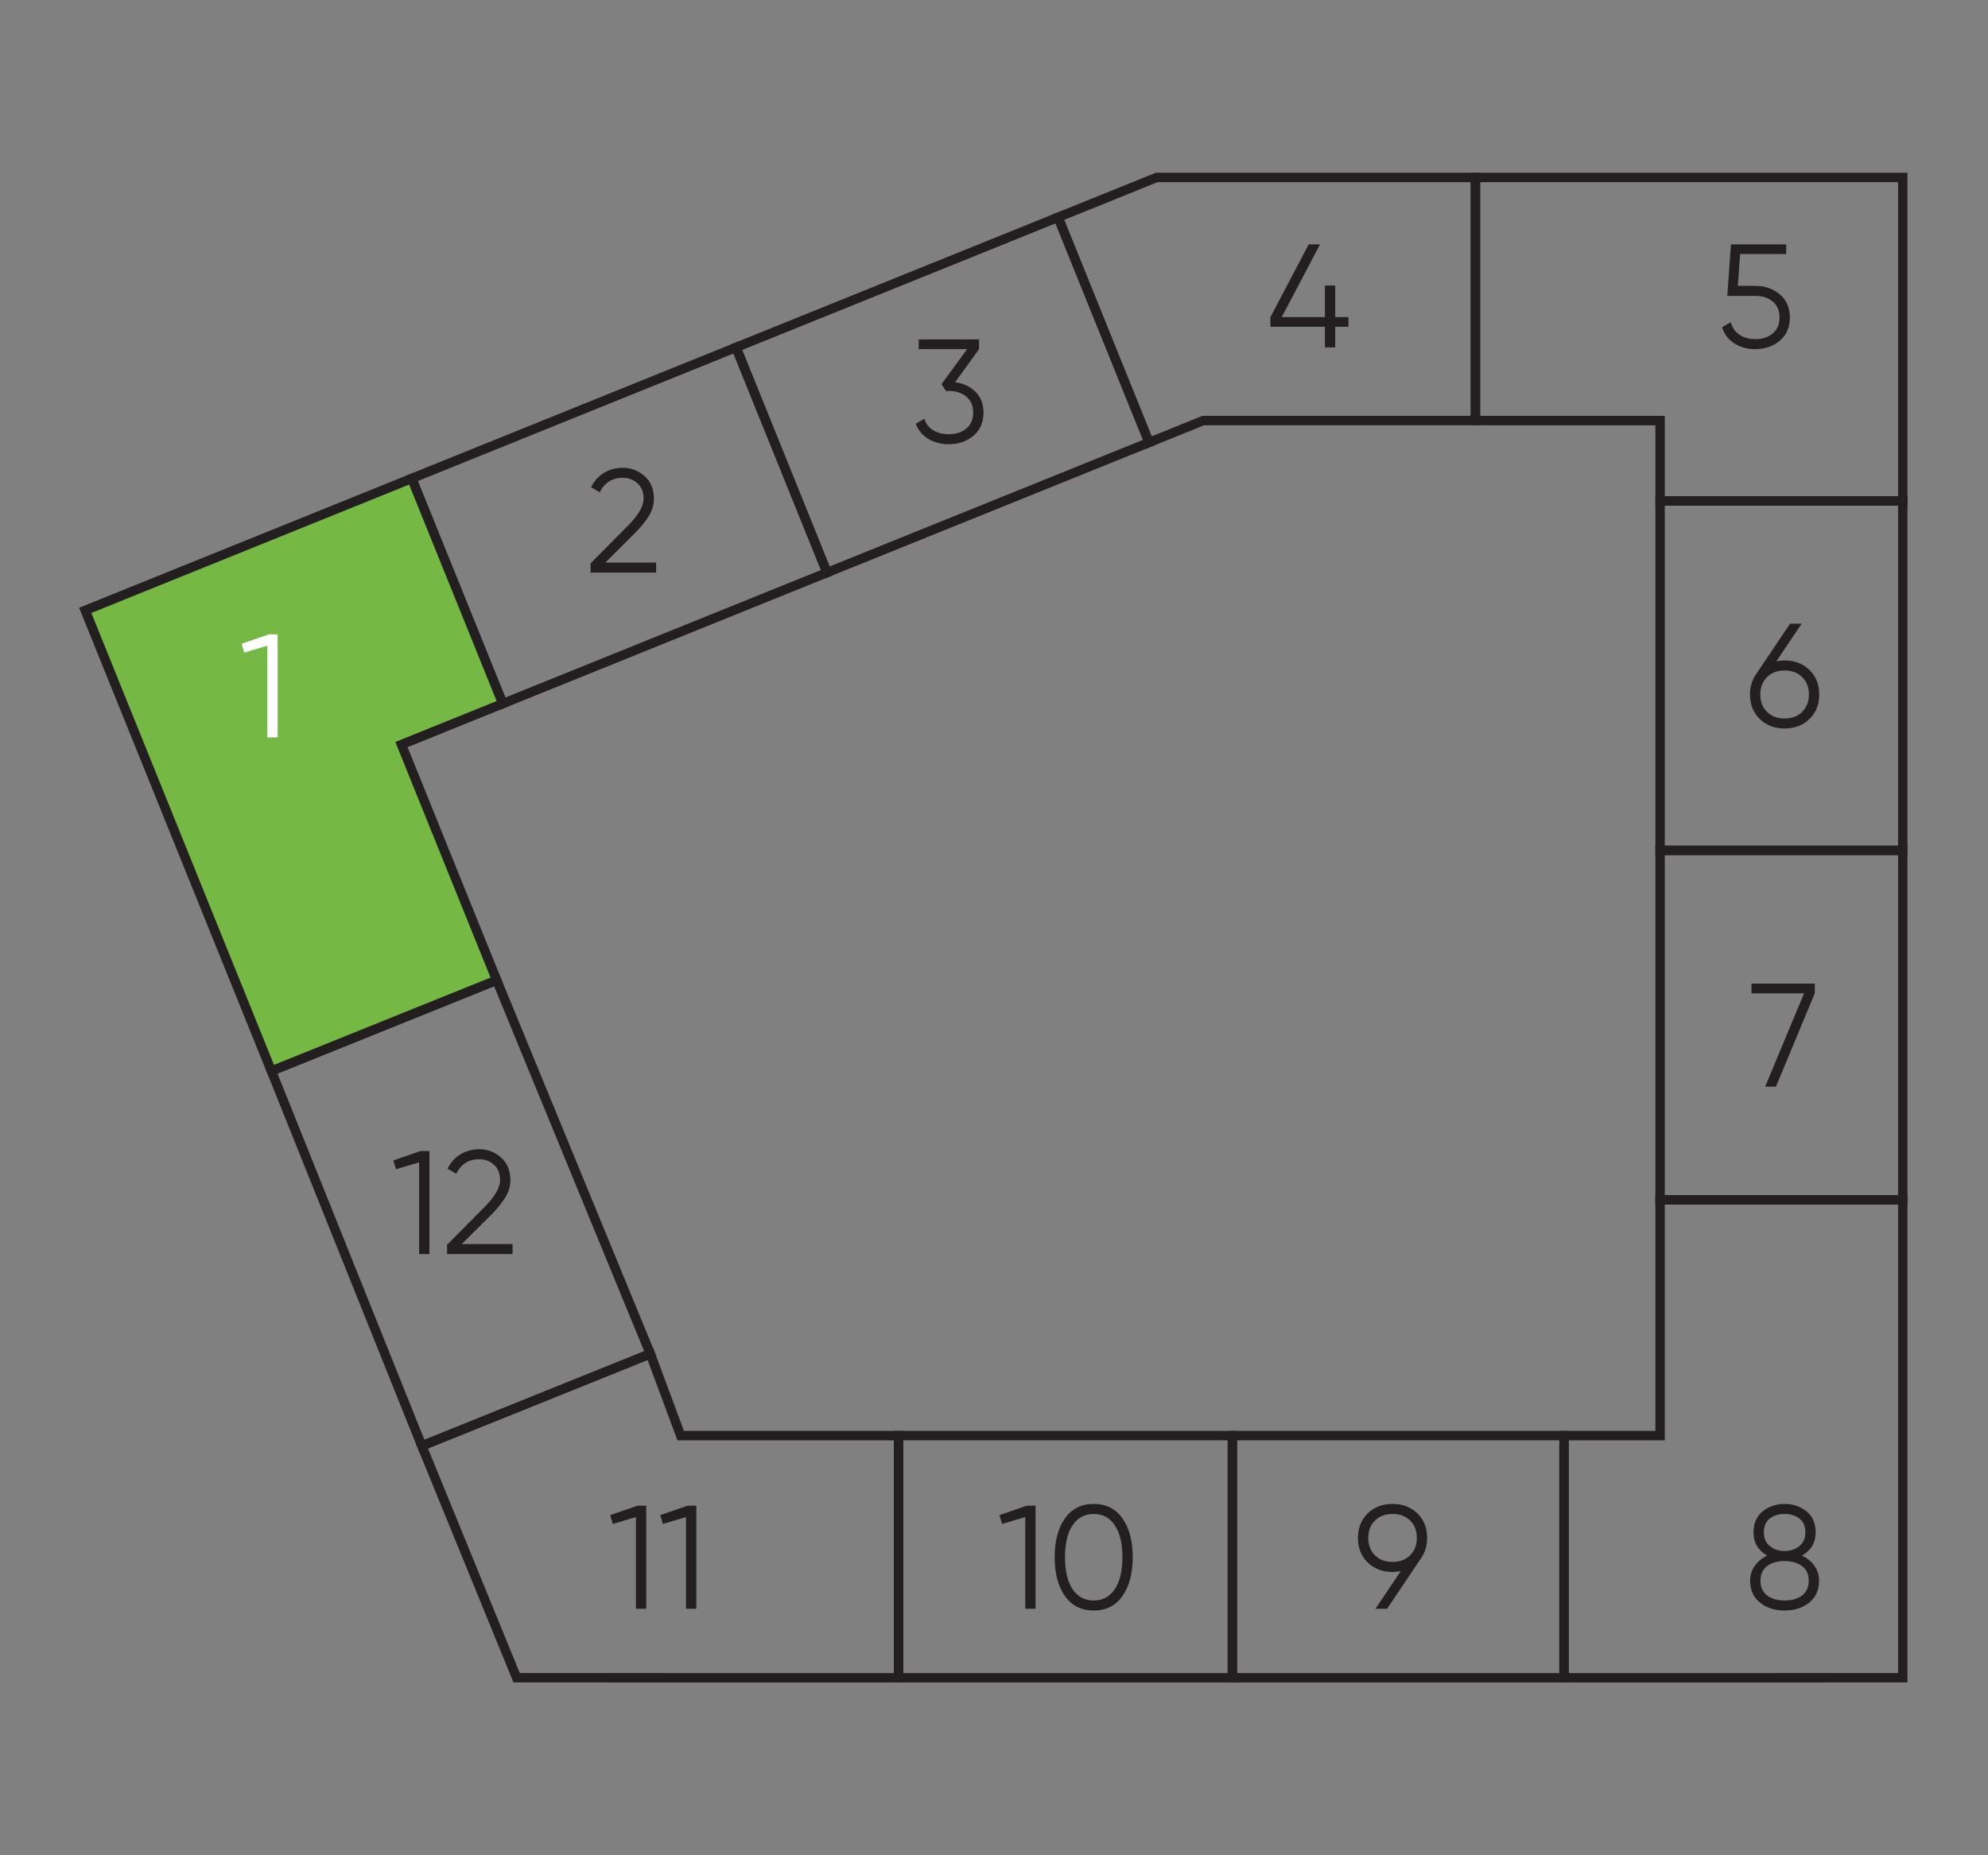 <?xml version="1.0" encoding="UTF-8"?><svg id="Layer_1" xmlns="http://www.w3.org/2000/svg" width="211.667mm" height="197.556mm" viewBox="0 0 600 560"><rect x="0" y="0" width="600" height="560" fill="#808080" stroke="none"/><defs><style>.cls-1{fill:#75b843;}.cls-1,.cls-2{stroke:#231f20;stroke-miterlimit:10;stroke-width:2.835px;}.cls-2{fill:none;}.cls-3{fill:#fff;}.cls-3,.cls-4{stroke-width:0px;}.cls-4{fill:#231f20;}</style></defs><polygon class="cls-2" points="249.608 172.834 222.15 104.859 124.26 144.416 151.737 212.39 249.608 172.834"/><rect class="cls-2" x="232.061" y="82.554" width="104.826" height="73.309" transform="translate(-23.942 115.244) rotate(-22)"/><polygon class="cls-2" points="445.3 126.943 445.3 53.569 349.076 53.569 319.339 65.586 346.799 133.554 363.156 126.943 445.3 126.943"/><polygon class="cls-2" points="574.278 151.207 501.033 151.207 501.033 126.943 445.3 126.943 445.3 53.569 574.278 53.569 574.278 151.207"/><rect class="cls-2" x="501.033" y="151.207" width="73.244" height="105.48"/><rect class="cls-2" x="501.033" y="256.688" width="73.244" height="105.492"/><polygon class="cls-2" points="574.278 506.409 574.278 362.18 501.033 362.18 501.033 433.327 472.037 433.327 472.037 506.431 574.278 506.409"/><rect class="cls-2" x="371.947" y="433.327" width="100.09" height="73.104"/><rect class="cls-2" x="271.199" y="433.327" width="100.748" height="73.104"/><polygon class="cls-2" points="155.92 506.409 271.199 506.431 271.199 433.327 205.439 433.327 196.274 408.634 127.309 436.432 155.92 506.409"/><polygon class="cls-2" points="81.909 323.268 149.897 295.858 196.274 408.634 127.309 436.432 81.909 323.268"/><polygon class="cls-1" points="149.897 295.858 81.909 323.268 25.722 184.235 124.26 144.416 151.737 212.39 121.165 224.746 149.897 295.858"/><path class="cls-4" d="m288.252,115.38c2.488.327,4.539,1.282,6.154,2.866,1.614,1.585,2.421,3.681,2.421,6.288,0,2.962-1.015,5.295-3.043,6.998-2.03,1.704-4.496,2.555-7.398,2.555-2.311,0-4.37-.533-6.177-1.6-1.808-1.066-3.081-2.592-3.821-4.577l2.577-1.511c.504,1.54,1.406,2.704,2.711,3.488,1.303.786,2.873,1.178,4.71,1.178,2.133,0,3.888-.57,5.266-1.711,1.377-1.14,2.065-2.747,2.065-4.821s-.689-3.681-2.065-4.821c-1.378-1.14-3.133-1.711-5.266-1.711v-.044l-.045.044h-.844l-1.333-2.044,7.731-10.575h-14.619v-2.933h18.218v2.933l-7.242,9.998Z"/><path class="cls-4" d="m406.98,95.706v2.933h-3.999v6.221h-3.11v-6.221h-16.44v-2.933l11.553-21.951h3.421l-11.553,21.951h13.02v-9.509h3.11v9.509h3.999Z"/><path class="cls-4" d="m529.756,86.285c2.902,0,5.369.852,7.398,2.555,2.028,1.704,3.043,4.037,3.043,6.998s-1.015,5.295-3.043,6.998c-2.029,1.704-4.496,2.555-7.398,2.555-2.341,0-4.429-.57-6.266-1.711-1.837-1.14-3.081-2.777-3.732-4.91l2.622-1.511c.444,1.659,1.325,2.926,2.644,3.799,1.317.875,2.896,1.311,4.732,1.311,2.133,0,3.888-.57,5.266-1.711,1.377-1.14,2.065-2.747,2.065-4.821s-.689-3.681-2.065-4.821c-1.378-1.14-3.133-1.711-5.266-1.711h-8.442l1.11-15.552h16.663v2.933h-13.908l-.666,9.598h5.243Z"/><path class="cls-4" d="m538.613,199.362c3.051,0,5.554.956,7.509,2.866s2.933,4.377,2.933,7.398-.978,5.487-2.933,7.398-4.458,2.866-7.509,2.866-5.555-.956-7.51-2.866-2.933-4.377-2.933-7.398c0-2.34.637-4.414,1.911-6.221l10.175-15.152h3.511l-7.643,11.375c.8-.178,1.629-.267,2.488-.267Zm-5.311,15.508c1.348,1.333,3.118,2,5.311,2s3.961-.666,5.31-2c1.348-1.333,2.022-3.081,2.022-5.243s-.674-3.911-2.022-5.244c-1.349-1.333-3.118-2-5.31-2s-3.963.666-5.311,2-2.022,3.082-2.022,5.244.674,3.91,2.022,5.243Z"/><path class="cls-4" d="m528.615,296.899h19.106v2.933l-11.73,28.171h-3.243l11.73-28.171h-15.863v-2.933Z"/><path class="cls-4" d="m543.856,469.55c1.57.741,2.822,1.77,3.755,3.088.934,1.318,1.399,2.822,1.399,4.51,0,2.814-.992,5.014-2.977,6.598-1.985,1.585-4.459,2.377-7.421,2.377s-5.436-.792-7.42-2.377c-1.985-1.584-2.978-3.784-2.978-6.598,0-1.688.467-3.192,1.399-4.51.934-1.318,2.185-2.347,3.755-3.088-2.755-1.57-4.132-3.894-4.132-6.976,0-2.784.925-4.917,2.776-6.398,1.852-1.481,4.051-2.222,6.599-2.222s4.747.741,6.599,2.222c1.852,1.481,2.777,3.614,2.777,6.398,0,3.082-1.378,5.406-4.133,6.976Zm-10.53,12.02c1.333,1.022,3.095,1.533,5.287,1.533s3.955-.511,5.288-1.533,1.999-2.495,1.999-4.421-.666-3.399-1.999-4.421-3.096-1.533-5.288-1.533-3.954.511-5.287,1.533-2,2.496-2,4.421.667,3.399,2,4.421Zm9.753-23.217c-1.199-.918-2.688-1.377-4.466-1.377s-3.266.46-4.466,1.377c-1.199.918-1.799,2.326-1.799,4.221,0,1.777.614,3.155,1.844,4.132,1.228.978,2.703,1.466,4.421,1.466s3.191-.489,4.422-1.466c1.228-.978,1.844-2.355,1.844-4.132,0-1.895-.6-3.303-1.8-4.221Z"/><path class="cls-4" d="m430.727,464.218c0,2.34-.637,4.415-1.91,6.221l-10.176,15.152h-3.51l7.643-11.375c-.8.178-1.63.267-2.488.267-3.052,0-5.555-.956-7.51-2.866s-2.933-4.377-2.933-7.398.978-5.488,2.933-7.398,4.458-2.866,7.51-2.866,5.554.955,7.509,2.866,2.933,4.377,2.933,7.398Zm-15.752-5.243c-1.348,1.333-2.022,3.081-2.022,5.243s.674,3.91,2.022,5.243,3.118,2,5.311,2,3.961-.666,5.31-2c1.348-1.333,2.022-3.081,2.022-5.243s-.674-3.91-2.022-5.243c-1.349-1.333-3.118-2-5.31-2s-3.963.666-5.311,2Z"/><path class="cls-4" d="m309.87,454.487h2.666v31.104h-3.11v-27.683l-6.976,2.088-.8-2.666,8.22-2.844Z"/><path class="cls-4" d="m338.774,481.747c-2.059,2.918-4.954,4.377-8.687,4.377s-6.629-1.458-8.688-4.377c-2.059-2.917-3.088-6.82-3.088-11.709s1.029-8.79,3.088-11.709c2.059-2.917,4.955-4.377,8.688-4.377s6.628,1.46,8.687,4.377c2.059,2.918,3.088,6.821,3.088,11.709s-1.029,8.791-3.088,11.709Zm-15.063-2.066c1.525,2.281,3.651,3.421,6.377,3.421s4.85-1.14,6.376-3.421c1.525-2.281,2.288-5.495,2.288-9.643s-.763-7.361-2.288-9.642c-1.526-2.281-3.651-3.421-6.376-3.421s-4.852,1.141-6.377,3.421c-1.525,2.281-2.288,5.495-2.288,9.642s.763,7.362,2.288,9.643Z"/><path class="cls-4" d="m192.38,454.487h2.666v31.104h-3.11v-27.683l-6.976,2.088-.8-2.666,8.22-2.844Z"/><path class="cls-4" d="m207.487,454.487h2.666v31.104h-3.11v-27.683l-6.976,2.088-.8-2.666,8.22-2.844Z"/><path class="cls-4" d="m126.936,347.417h2.666v31.104h-3.11v-27.683l-6.976,2.088-.8-2.666,8.22-2.844Z"/><path class="cls-4" d="m134.934,378.521v-2.799l11.197-11.287c3.199-3.199,4.799-5.939,4.799-8.22,0-1.984-.615-3.532-1.844-4.644-1.23-1.111-2.703-1.666-4.421-1.666-3.199,0-5.525,1.466-6.977,4.399l-2.621-1.555c.978-1.925,2.311-3.384,3.999-4.377,1.688-.992,3.555-1.488,5.599-1.488,2.488,0,4.672.837,6.554,2.51,1.881,1.674,2.821,3.948,2.821,6.821,0,1.807-.504,3.54-1.511,5.199-1.007,1.66-2.429,3.407-4.266,5.244l-8.887,8.842h15.33v3.022h-19.773Z"/><path class="cls-3" d="m81.133,191.474h2.666v31.104h-3.11v-27.683l-6.976,2.088-.8-2.666,8.22-2.844Z"/><path class="cls-4" d="m178.247,172.834v-2.799l11.197-11.287c3.199-3.199,4.799-5.939,4.799-8.22,0-1.984-.615-3.532-1.844-4.644-1.23-1.111-2.703-1.666-4.421-1.666-3.199,0-5.525,1.466-6.977,4.399l-2.621-1.555c.978-1.925,2.311-3.384,3.999-4.377,1.688-.992,3.555-1.488,5.599-1.488,2.488,0,4.672.837,6.554,2.51,1.881,1.674,2.821,3.948,2.821,6.821,0,1.807-.504,3.54-1.511,5.199-1.007,1.66-2.429,3.407-4.266,5.244l-8.887,8.842h15.33v3.022h-19.773Z"/></svg>